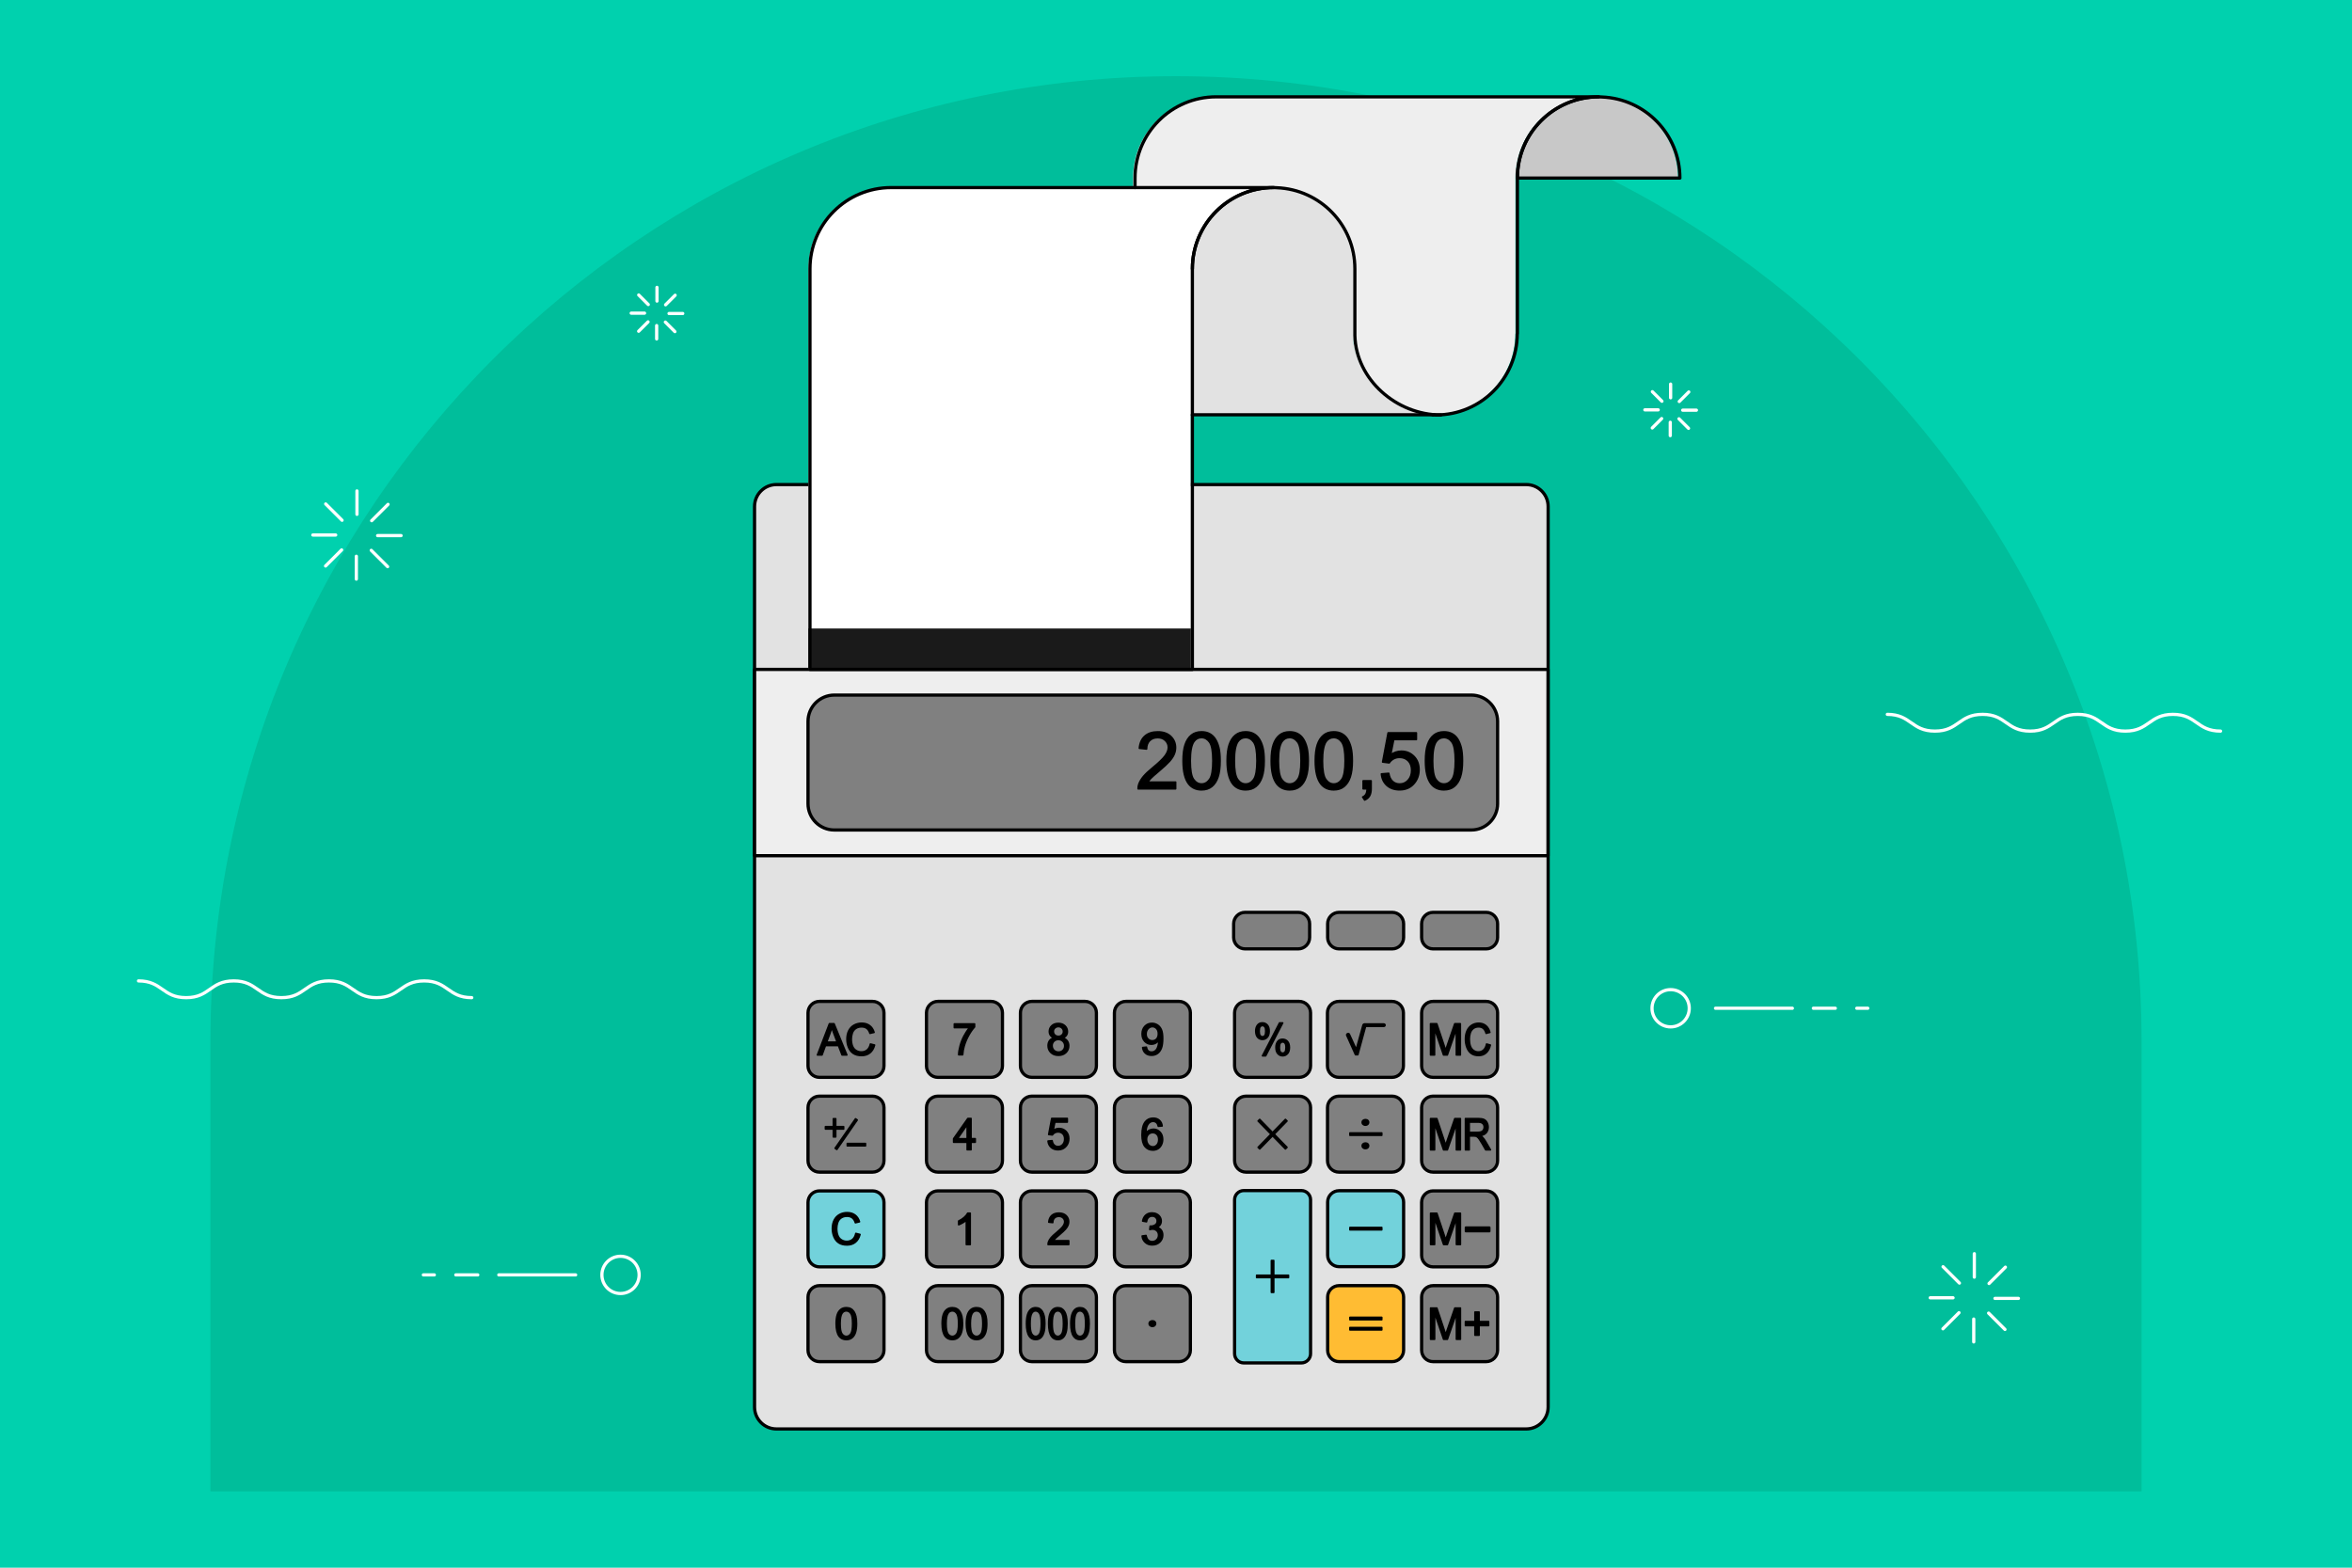 <?xml version="1.0" encoding="utf-8"?>
<!-- Generator: Adobe Illustrator 21.1.0, SVG Export Plug-In . SVG Version: 6.00 Build 0)  -->
<svg version="1.2" baseProfile="tiny" id="Layer_1" xmlns="http://www.w3.org/2000/svg" xmlns:xlink="http://www.w3.org/1999/xlink"
	 x="0px" y="0px" viewBox="0 0 729 486" overflow="auto" xml:space="preserve">
<rect x="-53.04" y="-39.61" fill="#00D1AE" width="841.46" height="553.15"/>
<g>
	<path fill="#00BE9B" d="M663.78,462.37H65.22V322.9c0-165.29,133.99-299.28,299.28-299.28h0c165.29,0,299.28,133.99,299.28,299.28
		V462.37z"/>
	<g>
		
			<line fill="none" stroke="#FFFFFF" stroke-linecap="round" stroke-linejoin="round" stroke-miterlimit="10" x1="203.63" y1="89.09" x2="203.63" y2="93.34"/>
		
			<line fill="none" stroke="#FFFFFF" stroke-linecap="round" stroke-linejoin="round" stroke-miterlimit="10" x1="209.26" y1="91.53" x2="206.3" y2="94.49"/>
		
			<line fill="none" stroke="#FFFFFF" stroke-linecap="round" stroke-linejoin="round" stroke-miterlimit="10" x1="211.62" y1="97.19" x2="207.37" y2="97.19"/>
		
			<line fill="none" stroke="#FFFFFF" stroke-linecap="round" stroke-linejoin="round" stroke-miterlimit="10" x1="209.18" y1="102.81" x2="206.23" y2="99.85"/>
		
			<line fill="none" stroke="#FFFFFF" stroke-linecap="round" stroke-linejoin="round" stroke-miterlimit="10" x1="203.53" y1="105.07" x2="203.53" y2="100.93"/>
		
			<line fill="none" stroke="#FFFFFF" stroke-linecap="round" stroke-linejoin="round" stroke-miterlimit="10" x1="197.95" y1="102.69" x2="200.86" y2="99.78"/>
		
			<line fill="none" stroke="#FFFFFF" stroke-linecap="round" stroke-linejoin="round" stroke-miterlimit="10" x1="195.64" y1="97.08" x2="199.78" y2="97.08"/>
		
			<line fill="none" stroke="#FFFFFF" stroke-linecap="round" stroke-linejoin="round" stroke-miterlimit="10" x1="197.97" y1="91.45" x2="200.93" y2="94.41"/>
	</g>
	<g>
		
			<line fill="none" stroke="#FFFFFF" stroke-linecap="round" stroke-linejoin="round" stroke-miterlimit="10" x1="517.81" y1="119.07" x2="517.81" y2="123.32"/>
		
			<line fill="none" stroke="#FFFFFF" stroke-linecap="round" stroke-linejoin="round" stroke-miterlimit="10" x1="523.44" y1="121.51" x2="520.48" y2="124.47"/>
		
			<line fill="none" stroke="#FFFFFF" stroke-linecap="round" stroke-linejoin="round" stroke-miterlimit="10" x1="525.8" y1="127.16" x2="521.55" y2="127.16"/>
		
			<line fill="none" stroke="#FFFFFF" stroke-linecap="round" stroke-linejoin="round" stroke-miterlimit="10" x1="523.36" y1="132.79" x2="520.4" y2="129.83"/>
		
			<line fill="none" stroke="#FFFFFF" stroke-linecap="round" stroke-linejoin="round" stroke-miterlimit="10" x1="517.7" y1="135.05" x2="517.7" y2="130.91"/>
		
			<line fill="none" stroke="#FFFFFF" stroke-linecap="round" stroke-linejoin="round" stroke-miterlimit="10" x1="512.12" y1="132.67" x2="515.03" y2="129.76"/>
		
			<line fill="none" stroke="#FFFFFF" stroke-linecap="round" stroke-linejoin="round" stroke-miterlimit="10" x1="509.82" y1="127.06" x2="513.96" y2="127.06"/>
		
			<line fill="none" stroke="#FFFFFF" stroke-linecap="round" stroke-linejoin="round" stroke-miterlimit="10" x1="512.15" y1="121.43" x2="515.11" y2="124.39"/>
	</g>
	<g>
		
			<line fill="none" stroke="#FFFFFF" stroke-linecap="round" stroke-linejoin="round" stroke-miterlimit="10" x1="611.94" y1="388.66" x2="611.94" y2="395.93"/>
		
			<line fill="none" stroke="#FFFFFF" stroke-linecap="round" stroke-linejoin="round" stroke-miterlimit="10" x1="621.57" y1="392.83" x2="616.5" y2="397.9"/>
		
			<line fill="none" stroke="#FFFFFF" stroke-linecap="round" stroke-linejoin="round" stroke-miterlimit="10" x1="625.61" y1="402.52" x2="618.34" y2="402.52"/>
		
			<line fill="none" stroke="#FFFFFF" stroke-linecap="round" stroke-linejoin="round" stroke-miterlimit="10" x1="621.44" y1="412.14" x2="616.37" y2="407.08"/>
		
			<line fill="none" stroke="#FFFFFF" stroke-linecap="round" stroke-linejoin="round" stroke-miterlimit="10" x1="611.76" y1="416.01" x2="611.76" y2="408.92"/>
		
			<line fill="none" stroke="#FFFFFF" stroke-linecap="round" stroke-linejoin="round" stroke-miterlimit="10" x1="602.21" y1="411.94" x2="607.19" y2="406.95"/>
		
			<line fill="none" stroke="#FFFFFF" stroke-linecap="round" stroke-linejoin="round" stroke-miterlimit="10" x1="598.27" y1="402.33" x2="605.35" y2="402.33"/>
		
			<line fill="none" stroke="#FFFFFF" stroke-linecap="round" stroke-linejoin="round" stroke-miterlimit="10" x1="602.25" y1="392.7" x2="607.32" y2="397.77"/>
	</g>
	<g>
		
			<line fill="none" stroke="#FFFFFF" stroke-linecap="round" stroke-linejoin="round" stroke-miterlimit="10" x1="110.64" y1="152.19" x2="110.64" y2="159.45"/>
		
			<line fill="none" stroke="#FFFFFF" stroke-linecap="round" stroke-linejoin="round" stroke-miterlimit="10" x1="120.27" y1="156.36" x2="115.2" y2="161.42"/>
		
			<line fill="none" stroke="#FFFFFF" stroke-linecap="round" stroke-linejoin="round" stroke-miterlimit="10" x1="124.31" y1="166.04" x2="117.04" y2="166.04"/>
		
			<line fill="none" stroke="#FFFFFF" stroke-linecap="round" stroke-linejoin="round" stroke-miterlimit="10" x1="120.14" y1="175.67" x2="115.07" y2="170.61"/>
		
			<line fill="none" stroke="#FFFFFF" stroke-linecap="round" stroke-linejoin="round" stroke-miterlimit="10" x1="110.45" y1="179.53" x2="110.45" y2="172.44"/>
		
			<line fill="none" stroke="#FFFFFF" stroke-linecap="round" stroke-linejoin="round" stroke-miterlimit="10" x1="100.91" y1="175.46" x2="105.89" y2="170.48"/>
		
			<line fill="none" stroke="#FFFFFF" stroke-linecap="round" stroke-linejoin="round" stroke-miterlimit="10" x1="96.96" y1="165.86" x2="104.05" y2="165.86"/>
		
			<line fill="none" stroke="#FFFFFF" stroke-linecap="round" stroke-linejoin="round" stroke-miterlimit="10" x1="100.95" y1="156.23" x2="106.02" y2="161.29"/>
	</g>
	<g>
		
			<circle fill="none" stroke="#FFFFFF" stroke-linecap="round" stroke-linejoin="round" stroke-miterlimit="10" cx="192.33" cy="395.23" r="5.77"/>
		
			<line fill="none" stroke="#FFFFFF" stroke-linecap="round" stroke-linejoin="round" stroke-miterlimit="10" x1="178.42" y1="395.23" x2="154.6" y2="395.23"/>
		
			<line fill="none" stroke="#FFFFFF" stroke-linecap="round" stroke-linejoin="round" stroke-miterlimit="10" x1="148.09" y1="395.23" x2="141.28" y2="395.23"/>
		
			<line fill="none" stroke="#FFFFFF" stroke-linecap="round" stroke-linejoin="round" stroke-miterlimit="10" x1="134.62" y1="395.23" x2="131.22" y2="395.23"/>
	</g>
	<g>
		
			<circle fill="none" stroke="#FFFFFF" stroke-linecap="round" stroke-linejoin="round" stroke-miterlimit="10" cx="517.81" cy="312.57" r="5.77"/>
		
			<line fill="none" stroke="#FFFFFF" stroke-linecap="round" stroke-linejoin="round" stroke-miterlimit="10" x1="531.72" y1="312.57" x2="555.54" y2="312.57"/>
		
			<line fill="none" stroke="#FFFFFF" stroke-linecap="round" stroke-linejoin="round" stroke-miterlimit="10" x1="562.05" y1="312.57" x2="568.85" y2="312.57"/>
		
			<line fill="none" stroke="#FFFFFF" stroke-linecap="round" stroke-linejoin="round" stroke-miterlimit="10" x1="575.51" y1="312.57" x2="578.92" y2="312.57"/>
	</g>
	<path fill="none" stroke="#FFFFFF" stroke-linecap="round" stroke-linejoin="round" stroke-miterlimit="10" d="M688.26,226.65
		c-7.38,0-7.38-5.19-14.75-5.19c-7.38,0-7.38,5.19-14.76,5.19c-7.38,0-7.38-5.19-14.75-5.19c-7.38,0-7.38,5.19-14.76,5.19
		c-7.38,0-7.38-5.19-14.75-5.19c-7.38,0-7.38,5.19-14.76,5.19c-7.38,0-7.38-5.19-14.76-5.19"/>
	<path fill="none" stroke="#FFFFFF" stroke-linecap="round" stroke-linejoin="round" stroke-miterlimit="10" d="M146.22,309.28
		c-7.38,0-7.38-5.19-14.75-5.19c-7.38,0-7.38,5.19-14.76,5.19c-7.38,0-7.38-5.19-14.75-5.19c-7.38,0-7.38,5.19-14.76,5.19
		c-7.38,0-7.38-5.19-14.75-5.19c-7.38,0-7.38,5.19-14.76,5.19c-7.38,0-7.38-5.19-14.76-5.19"/>
	<g>
		<path fill="#EEEEEE" d="M469.71,30.02h-11.65h-81.69c-13.91,0-25.18,11.27-25.18,25.18v48.26h68.11
			c0,13.57,10.74,24.6,24.18,25.13c0.34,0.01,0.66,0.05,1,0.05c13.91,0,25.18-11.27,25.18-25.18h0.05V55.2
			c0-13.91,11.27-25.18,25.18-25.18H469.71z"/>
		<g>
			<path fill="#C8C8C8" d="M495.88,30.07c-0.34-0.01-0.66-0.05-1-0.05c-13.91,0-25.18,11.27-25.18,25.18h26.19h24.18
				C520.06,41.63,509.32,30.6,495.88,30.07z"/>
			<path fill="#E2E2E2" stroke="#000000" stroke-linecap="round" stroke-linejoin="round" stroke-miterlimit="10" d="M473.04,442.99
				H240.67c-3.76,0-6.8-3.04-6.8-6.8V157.02c0-3.76,3.04-6.8,6.8-6.8h232.37c3.76,0,6.8,3.04,6.8,6.8v279.17
				C479.84,439.94,476.79,442.99,473.04,442.99z"/>
			<polygon fill="#EEEEEE" stroke="#000000" stroke-linecap="round" stroke-linejoin="round" stroke-miterlimit="10" points="
				479.8,265.28 233.89,265.28 233.89,207.52 479.81,207.52 			"/>
			<path fill="#808080" stroke="#000000" stroke-linecap="round" stroke-linejoin="round" stroke-miterlimit="10" d="M456.02,257.31
				H258.6c-4.51,0-8.16-3.65-8.16-8.16v-25.51c0-4.51,3.65-8.16,8.16-8.16h197.42c4.51,0,8.16,3.65,8.16,8.16v25.51
				C464.18,253.66,460.53,257.31,456.02,257.31z"/>
			<path fill="#808080" stroke="#000000" stroke-linecap="round" stroke-linejoin="round" stroke-miterlimit="10" d="M270.45,333.99
				h-16.47c-1.96,0-3.54-1.59-3.54-3.54v-16.47c0-1.96,1.59-3.54,3.54-3.54h16.47c1.96,0,3.54,1.59,3.54,3.54v16.47
				C273.99,332.4,272.41,333.99,270.45,333.99z"/>
			<path fill="#808080" stroke="#000000" stroke-linecap="round" stroke-linejoin="round" stroke-miterlimit="10" d="M270.45,363.37
				h-16.47c-1.96,0-3.54-1.59-3.54-3.54v-16.47c0-1.96,1.59-3.54,3.54-3.54h16.47c1.96,0,3.54,1.59,3.54,3.54v16.47
				C273.99,361.78,272.41,363.37,270.45,363.37z"/>
			<path fill="#72D2DB" stroke="#000000" stroke-linecap="round" stroke-linejoin="round" stroke-miterlimit="10" d="M270.45,392.74
				h-16.47c-1.96,0-3.54-1.59-3.54-3.54v-16.47c0-1.96,1.59-3.54,3.54-3.54h16.47c1.96,0,3.54,1.59,3.54,3.54v16.47
				C273.99,391.16,272.41,392.74,270.45,392.74z"/>
			<path fill="#808080" stroke="#000000" stroke-linecap="round" stroke-linejoin="round" stroke-miterlimit="10" d="M270.45,422.12
				h-16.47c-1.96,0-3.54-1.59-3.54-3.54V402.1c0-1.96,1.59-3.54,3.54-3.54h16.47c1.96,0,3.54,1.59,3.54,3.54v16.47
				C273.99,420.53,272.41,422.12,270.45,422.12z"/>
			<path fill="#808080" stroke="#000000" stroke-linecap="round" stroke-linejoin="round" stroke-miterlimit="10" d="M307.17,333.99
				h-16.47c-1.96,0-3.54-1.59-3.54-3.54v-16.47c0-1.96,1.59-3.54,3.54-3.54h16.47c1.96,0,3.54,1.59,3.54,3.54v16.47
				C310.71,332.4,309.12,333.99,307.17,333.99z"/>
			<path fill="#808080" stroke="#000000" stroke-linecap="round" stroke-linejoin="round" stroke-miterlimit="10" d="M307.17,363.37
				h-16.47c-1.96,0-3.54-1.59-3.54-3.54v-16.47c0-1.96,1.59-3.54,3.54-3.54h16.47c1.96,0,3.54,1.59,3.54,3.54v16.47
				C310.71,361.78,309.12,363.37,307.17,363.37z"/>
			<path fill="#808080" stroke="#000000" stroke-linecap="round" stroke-linejoin="round" stroke-miterlimit="10" d="M307.17,392.74
				h-16.47c-1.96,0-3.54-1.59-3.54-3.54v-16.47c0-1.96,1.59-3.54,3.54-3.54h16.47c1.96,0,3.54,1.59,3.54,3.54v16.47
				C310.71,391.16,309.12,392.74,307.17,392.74z"/>
			<path fill="#808080" stroke="#000000" stroke-linecap="round" stroke-linejoin="round" stroke-miterlimit="10" d="M336.29,333.99
				h-16.47c-1.96,0-3.54-1.59-3.54-3.54v-16.47c0-1.96,1.59-3.54,3.54-3.54h16.47c1.96,0,3.54,1.59,3.54,3.54v16.47
				C339.83,332.4,338.25,333.99,336.29,333.99z"/>
			<path fill="#808080" stroke="#000000" stroke-linecap="round" stroke-linejoin="round" stroke-miterlimit="10" d="M336.29,363.37
				h-16.47c-1.96,0-3.54-1.59-3.54-3.54v-16.47c0-1.96,1.59-3.54,3.54-3.54h16.47c1.96,0,3.54,1.59,3.54,3.54v16.47
				C339.83,361.78,338.25,363.37,336.29,363.37z"/>
			<path fill="#808080" stroke="#000000" stroke-linecap="round" stroke-linejoin="round" stroke-miterlimit="10" d="M336.29,392.74
				h-16.47c-1.96,0-3.54-1.59-3.54-3.54v-16.47c0-1.96,1.59-3.54,3.54-3.54h16.47c1.96,0,3.54,1.59,3.54,3.54v16.47
				C339.83,391.16,338.25,392.74,336.29,392.74z"/>
			<path fill="#808080" stroke="#000000" stroke-linecap="round" stroke-linejoin="round" stroke-miterlimit="10" d="M336.29,422.12
				h-16.47c-1.96,0-3.54-1.59-3.54-3.54V402.1c0-1.96,1.59-3.54,3.54-3.54h16.47c1.96,0,3.54,1.59,3.54,3.54v16.47
				C339.83,420.53,338.25,422.12,336.29,422.12z"/>
			<path fill="#808080" stroke="#000000" stroke-linecap="round" stroke-linejoin="round" stroke-miterlimit="10" d="M365.42,333.99
				h-16.47c-1.96,0-3.54-1.59-3.54-3.54v-16.47c0-1.96,1.59-3.54,3.54-3.54h16.47c1.96,0,3.54,1.59,3.54,3.54v16.47
				C368.96,332.4,367.38,333.99,365.42,333.99z"/>
			<path fill="#808080" stroke="#000000" stroke-linecap="round" stroke-linejoin="round" stroke-miterlimit="10" d="M365.42,363.37
				h-16.47c-1.96,0-3.54-1.59-3.54-3.54v-16.47c0-1.96,1.59-3.54,3.54-3.54h16.47c1.96,0,3.54,1.59,3.54,3.54v16.47
				C368.96,361.78,367.38,363.37,365.42,363.37z"/>
			<path fill="#808080" stroke="#000000" stroke-linecap="round" stroke-linejoin="round" stroke-miterlimit="10" d="M365.42,392.74
				h-16.47c-1.96,0-3.54-1.59-3.54-3.54v-16.47c0-1.96,1.59-3.54,3.54-3.54h16.47c1.96,0,3.54,1.59,3.54,3.54v16.47
				C368.96,391.16,367.38,392.74,365.42,392.74z"/>
			<path fill="#808080" stroke="#000000" stroke-linecap="round" stroke-linejoin="round" stroke-miterlimit="10" d="M365.42,422.12
				h-16.47c-1.96,0-3.54-1.59-3.54-3.54V402.1c0-1.96,1.59-3.54,3.54-3.54h16.47c1.96,0,3.54,1.59,3.54,3.54v16.47
				C368.96,420.53,367.38,422.12,365.42,422.12z"/>
			<path fill="#72D2DB" stroke="#000000" stroke-linecap="round" stroke-linejoin="round" stroke-miterlimit="10" d="M431.51,392.68
				h-16.47c-1.96,0-3.54-1.59-3.54-3.54v-16.47c0-1.96,1.59-3.54,3.54-3.54h16.47c1.96,0,3.54,1.59,3.54,3.54v16.47
				C435.05,391.1,433.47,392.68,431.51,392.68z"/>
			<path fill="#72D2DB" stroke="#000000" stroke-linecap="round" stroke-linejoin="round" stroke-miterlimit="10" d="M403.36,422.52
				h-17.85c-1.58,0-2.85-1.28-2.85-2.85v-47.73c0-1.58,1.28-2.85,2.85-2.85h17.85c1.58,0,2.85,1.28,2.85,2.85v47.73
				C406.21,421.24,404.93,422.52,403.36,422.52z"/>
			<path fill="#808080" stroke="#000000" stroke-linecap="round" stroke-linejoin="round" stroke-miterlimit="10" d="M431.47,363.37
				H415c-1.96,0-3.54-1.59-3.54-3.54v-16.47c0-1.96,1.59-3.54,3.54-3.54h16.47c1.96,0,3.54,1.59,3.54,3.54v16.47
				C435.01,361.78,433.43,363.37,431.47,363.37z"/>
			<path fill="#808080" stroke="#000000" stroke-linecap="round" stroke-linejoin="round" stroke-miterlimit="10" d="M402.67,363.37
				H386.2c-1.96,0-3.54-1.59-3.54-3.54v-16.47c0-1.96,1.59-3.54,3.54-3.54h16.47c1.96,0,3.54,1.59,3.54,3.54v16.47
				C406.21,361.78,404.63,363.37,402.67,363.37z"/>
			<path fill="#808080" stroke="#000000" stroke-linecap="round" stroke-linejoin="round" stroke-miterlimit="10" d="M402.67,333.99
				H386.2c-1.96,0-3.54-1.59-3.54-3.54v-16.47c0-1.96,1.59-3.54,3.54-3.54h16.47c1.96,0,3.54,1.59,3.54,3.54v16.47
				C406.21,332.4,404.63,333.99,402.67,333.99z"/>
			<path fill="#808080" stroke="#000000" stroke-linecap="round" stroke-linejoin="round" stroke-miterlimit="10" d="M431.45,333.99
				h-16.47c-1.96,0-3.54-1.59-3.54-3.54v-16.47c0-1.96,1.59-3.54,3.54-3.54h16.47c1.96,0,3.54,1.59,3.54,3.54v16.47
				C434.99,332.4,433.41,333.99,431.45,333.99z"/>
			<path fill="#808080" stroke="#000000" stroke-linecap="round" stroke-linejoin="round" stroke-miterlimit="10" d="M460.64,333.99
				h-16.47c-1.96,0-3.54-1.59-3.54-3.54v-16.47c0-1.96,1.59-3.54,3.54-3.54h16.47c1.96,0,3.54,1.59,3.54,3.54v16.47
				C464.18,332.4,462.59,333.99,460.64,333.99z"/>
			<path fill="#808080" stroke="#000000" stroke-linecap="round" stroke-linejoin="round" stroke-miterlimit="10" d="M402.38,294.16
				h-16.47c-1.96,0-3.54-1.59-3.54-3.54v-4.24c0-1.96,1.59-3.54,3.54-3.54h16.47c1.96,0,3.54,1.59,3.54,3.54v4.24
				C405.92,292.57,404.34,294.16,402.38,294.16z"/>
			<path fill="#808080" stroke="#000000" stroke-linecap="round" stroke-linejoin="round" stroke-miterlimit="10" d="M431.51,294.16
				h-16.47c-1.96,0-3.54-1.59-3.54-3.54v-4.24c0-1.96,1.59-3.54,3.54-3.54h16.47c1.96,0,3.54,1.59,3.54,3.54v4.24
				C435.05,292.57,433.47,294.16,431.51,294.16z"/>
			<path fill="#808080" stroke="#000000" stroke-linecap="round" stroke-linejoin="round" stroke-miterlimit="10" d="M460.64,294.16
				h-16.47c-1.96,0-3.54-1.59-3.54-3.54v-4.24c0-1.96,1.59-3.54,3.54-3.54h16.47c1.96,0,3.54,1.59,3.54,3.54v4.24
				C464.18,292.57,462.59,294.16,460.64,294.16z"/>
			<path fill="#808080" stroke="#000000" stroke-linecap="round" stroke-linejoin="round" stroke-miterlimit="10" d="M460.64,363.37
				h-16.47c-1.96,0-3.54-1.59-3.54-3.54v-16.47c0-1.96,1.59-3.54,3.54-3.54h16.47c1.96,0,3.54,1.59,3.54,3.54v16.47
				C464.18,361.78,462.59,363.37,460.64,363.37z"/>
			<path fill="#808080" stroke="#000000" stroke-linecap="round" stroke-linejoin="round" stroke-miterlimit="10" d="M460.64,392.74
				h-16.47c-1.96,0-3.54-1.59-3.54-3.54v-16.47c0-1.96,1.59-3.54,3.54-3.54h16.47c1.96,0,3.54,1.59,3.54,3.54v16.47
				C464.18,391.16,462.59,392.74,460.64,392.74z"/>
			<path fill="#808080" stroke="#000000" stroke-linecap="round" stroke-linejoin="round" stroke-miterlimit="10" d="M460.64,422.12
				h-16.47c-1.96,0-3.54-1.59-3.54-3.54V402.1c0-1.96,1.59-3.54,3.54-3.54h16.47c1.96,0,3.54,1.59,3.54,3.54v16.47
				C464.18,420.53,462.59,422.12,460.64,422.12z"/>
			<path fill="#FFFFFF" d="M395.15,58.15h-1c0.34,0,0.67,0.04,1,0.05V58.15z"/>
			<g>
				<path d="M357.16,411.44c-0.35,0-0.63-0.11-0.87-0.32c-0.23-0.21-0.35-0.48-0.35-0.79c0-0.32,0.12-0.58,0.36-0.79
					c0.24-0.2,0.53-0.31,0.89-0.31c0.36,0,0.66,0.1,0.88,0.31c0.23,0.21,0.34,0.47,0.34,0.78c0,0.32-0.12,0.59-0.35,0.8
					C357.84,411.34,357.53,411.44,357.16,411.44z"/>
			</g>
			<g>
				<path d="M423.19,349.06c-0.35,0-0.63-0.11-0.87-0.32c-0.23-0.21-0.35-0.48-0.35-0.79c0-0.32,0.12-0.58,0.36-0.79
					c0.24-0.2,0.53-0.31,0.89-0.31c0.36,0,0.65,0.1,0.88,0.31c0.23,0.21,0.34,0.47,0.34,0.78c0,0.32-0.12,0.59-0.35,0.8
					C423.86,348.95,423.56,349.06,423.19,349.06z"/>
			</g>
			<g>
				<path d="M423.19,356.32c-0.35,0-0.63-0.11-0.87-0.32c-0.23-0.21-0.35-0.48-0.35-0.79c0-0.32,0.12-0.58,0.36-0.79
					c0.24-0.2,0.53-0.31,0.89-0.31c0.36,0,0.65,0.1,0.88,0.31c0.23,0.21,0.34,0.47,0.34,0.78c0,0.32-0.12,0.59-0.35,0.8
					C423.86,356.21,423.56,356.32,423.19,356.32z"/>
			</g>
			<path fill="#E2E2E2" d="M445.97,128.64c-13.72,0-26.31-10.98-26.65-24.63V83.33c0-13.57-10.74-24.6-24.18-25.13
				c-0.34-0.01-0.66-0.05-1-0.05c-13.91,0-25.18,11.27-25.18,25.18H358.3v45.26h49.34v0.05H445.97z"/>
			<path fill="#FFFFFF" d="M369.1,58.15h-11.65h-81.69c-13.91,0-25.18,11.27-25.18,25.18v124.19H369.1V83.33
				c0-13.91,11.28-25.18,25.18-25.18H369.1z"/>
			<rect x="250.57" y="194.84" fill="#1A1A1A" width="118.53" height="12.7"/>
			<g>
				<path fill="none" stroke="#000000" stroke-linecap="round" stroke-linejoin="round" stroke-miterlimit="10" d="M444.09,128.59
					c0.34,0.01,0.66,0.05,1,0.05c13.91,0,25.18-11.27,25.18-25.18h0.05V55.2c0-13.91,11.28-25.18,25.18-25.18h-25.18h-11.65h-81.69
					c-13.91,0-25.18,11.27-25.18,25.18v2.95"/>
				<path fill="none" stroke="#000000" stroke-linecap="round" stroke-linejoin="round" stroke-miterlimit="10" d="M496.49,30.07
					c-0.34-0.01-0.66-0.05-1-0.05c-13.91,0-25.18,11.27-25.18,25.18h26.19h24.18C520.68,41.63,509.93,30.6,496.49,30.07z"/>
				<path fill="none" stroke="#000000" stroke-linecap="round" stroke-linejoin="round" stroke-miterlimit="10" d="M446.59,128.64
					c-13.72,0-26.31-10.98-26.65-24.63V83.33c0-13.57-10.74-24.6-24.18-25.13c-0.34-0.01-0.66-0.05-1-0.05
					c-13.91,0-25.18,11.27-25.18,25.18"/>
				<path fill="none" stroke="#000000" stroke-linecap="round" stroke-linejoin="round" stroke-miterlimit="10" d="M408.26,128.59"
					/>
				<path fill="none" stroke="#000000" stroke-linecap="round" stroke-linejoin="round" stroke-miterlimit="10" d="M369.57,58.15
					h-11.65h-81.69c-13.91,0-25.18,11.27-25.18,25.18v124.19h118.53V83.33c0-13.91,11.28-25.18,25.18-25.18H369.57z"/>
			</g>
			
				<line fill="none" stroke="#000000" stroke-linecap="round" stroke-linejoin="round" stroke-miterlimit="10" x1="444.09" y1="128.59" x2="369.57" y2="128.59"/>
		</g>
	</g>
</g>
<path fill="#FFBC33" stroke="#000000" stroke-linecap="round" stroke-linejoin="round" stroke-miterlimit="10" d="M431.51,422.12
	h-16.47c-1.96,0-3.54-1.59-3.54-3.54V402.1c0-1.96,1.59-3.54,3.54-3.54h16.47c1.96,0,3.54,1.59,3.54,3.54v16.47
	C435.05,420.53,433.47,422.12,431.51,422.12z"/>
<path stroke="#000000" stroke-width="0.5" stroke-linecap="round" stroke-linejoin="round" stroke-miterlimit="10" d="
	M420.14,326.97l-2.69-5.99c-0.09-0.21-0.04-0.38,0.23-0.5c0.26-0.12,0.44-0.05,0.54,0.17l2.15,4.72l2.12-7.64
	c0.05-0.16,0.22-0.28,0.42-0.28h5.95c0.24,0,0.43,0.16,0.43,0.36c0,0.2-0.19,0.36-0.43,0.36h-5.61l-2.4,8.79H420.14z"/>
<g>
	<path stroke="#000000" stroke-width="0.5" stroke-linecap="round" stroke-linejoin="round" stroke-miterlimit="10" d="
		M269.79,323.66l1.28,0.32c-0.27,1.05-0.75,1.85-1.45,2.41s-1.55,0.83-2.56,0.83c-1.04,0-1.89-0.21-2.54-0.64
		c-0.65-0.42-1.15-1.04-1.49-1.84c-0.34-0.8-0.51-1.67-0.51-2.59c0-1.01,0.19-1.89,0.58-2.64c0.38-0.75,0.93-1.32,1.64-1.71
		s1.49-0.58,2.35-0.58c0.97,0,1.78,0.25,2.44,0.74c0.66,0.49,1.12,1.19,1.38,2.08l-1.26,0.3c-0.22-0.7-0.55-1.22-0.98-1.54
		c-0.43-0.32-0.96-0.48-1.61-0.48c-0.74,0-1.36,0.18-1.86,0.53c-0.5,0.36-0.85,0.83-1.05,1.43c-0.2,0.6-0.3,1.22-0.3,1.86
		c0,0.82,0.12,1.54,0.36,2.15c0.24,0.61,0.61,1.07,1.12,1.38s1.05,0.46,1.64,0.46c0.72,0,1.32-0.21,1.82-0.62
		C269.28,325.08,269.62,324.47,269.79,323.66z"/>
	<path stroke="#000000" stroke-width="0.5" stroke-linecap="round" stroke-linejoin="round" stroke-miterlimit="10" d="
		M253.37,327.05l3.71-9.67l1.43,0l3.96,9.67h-1.46l-1.13-2.93h-4.04l-1.06,2.93L253.37,327.05z M256.21,323.08h3.28l-1.01-2.68
		c-0.31-0.81-0.54-1.48-0.69-2.01c-0.12,0.62-0.3,1.24-0.52,1.85L256.21,323.08z"/>
</g>
<g>
	<path stroke="#000000" stroke-width="0.5" stroke-linecap="round" stroke-linejoin="round" stroke-miterlimit="10" d="
		M265.27,382.38l1.28,0.32c-0.27,1.05-0.75,1.85-1.45,2.41s-1.55,0.83-2.56,0.83c-1.04,0-1.89-0.21-2.54-0.64
		c-0.65-0.42-1.15-1.04-1.49-1.84c-0.34-0.8-0.51-1.67-0.51-2.59c0-1.01,0.19-1.89,0.58-2.64c0.38-0.75,0.93-1.32,1.64-1.71
		s1.49-0.58,2.35-0.58c0.97,0,1.78,0.25,2.44,0.74c0.66,0.49,1.12,1.19,1.38,2.08l-1.26,0.3c-0.22-0.7-0.55-1.22-0.98-1.54
		c-0.43-0.32-0.96-0.48-1.61-0.48c-0.74,0-1.36,0.18-1.86,0.53c-0.5,0.36-0.85,0.83-1.05,1.43c-0.2,0.6-0.3,1.22-0.3,1.86
		c0,0.82,0.12,1.54,0.36,2.15c0.24,0.61,0.61,1.07,1.12,1.38s1.05,0.46,1.64,0.46c0.72,0,1.32-0.21,1.82-0.62
		C264.76,383.81,265.09,383.2,265.27,382.38z"/>
</g>
<g>
	<path stroke="#000000" stroke-width="0.5" stroke-linecap="round" stroke-linejoin="round" stroke-miterlimit="10" d="
		M300.71,385.82h-1.19v-7.57c-0.29,0.27-0.66,0.55-1.13,0.82s-0.88,0.48-1.25,0.61v-1.15c0.66-0.31,1.25-0.69,1.74-1.13
		s0.85-0.88,1.06-1.29h0.77V385.82z"/>
</g>
<g>
	<path stroke="#000000" stroke-width="0.5" stroke-linecap="round" stroke-linejoin="round" stroke-miterlimit="10" d="
		M331.25,384.68v1.14h-6.39c-0.01-0.29,0.04-0.56,0.14-0.83c0.16-0.44,0.42-0.86,0.78-1.29c0.36-0.42,0.88-0.91,1.55-1.46
		c1.05-0.86,1.76-1.54,2.13-2.05s0.55-0.98,0.55-1.43c0-0.47-0.17-0.87-0.5-1.19s-0.78-0.49-1.32-0.49c-0.57,0-1.03,0.17-1.37,0.51
		c-0.34,0.34-0.52,0.82-0.52,1.42l-1.22-0.13c0.08-0.91,0.4-1.6,0.94-2.08c0.55-0.48,1.28-0.72,2.2-0.72c0.93,0,1.66,0.26,2.2,0.77
		s0.81,1.15,0.81,1.91c0,0.39-0.08,0.77-0.24,1.14c-0.16,0.37-0.42,0.77-0.79,1.18c-0.37,0.41-0.98,0.98-1.83,1.7
		c-0.71,0.6-1.17,1-1.37,1.22c-0.2,0.21-0.37,0.43-0.5,0.64H331.25z"/>
</g>
<g>
	<path stroke="#000000" stroke-width="0.5" stroke-linecap="round" stroke-linejoin="round" stroke-miterlimit="10" d="
		M354.02,383.18l1.19-0.16c0.14,0.67,0.37,1.16,0.7,1.46s0.73,0.45,1.2,0.45c0.56,0,1.03-0.19,1.42-0.58
		c0.38-0.39,0.58-0.87,0.58-1.44c0-0.54-0.18-1-0.53-1.35c-0.36-0.35-0.81-0.53-1.36-0.53c-0.22,0-0.5,0.04-0.84,0.13l0.13-1.04
		c0.08,0.01,0.14,0.01,0.19,0.01c0.51,0,0.96-0.13,1.37-0.4c0.4-0.26,0.61-0.67,0.61-1.22c0-0.44-0.15-0.8-0.44-1.08
		c-0.29-0.29-0.68-0.43-1.14-0.43c-0.46,0-0.85,0.15-1.15,0.44c-0.31,0.29-0.51,0.73-0.59,1.31l-1.19-0.21
		c0.15-0.8,0.48-1.41,0.99-1.85c0.51-0.44,1.15-0.66,1.92-0.66c0.53,0,1.01,0.11,1.46,0.34s0.78,0.54,1.02,0.93s0.35,0.81,0.35,1.25
		c0,0.42-0.11,0.8-0.34,1.14c-0.22,0.34-0.56,0.62-1,0.82c0.57,0.13,1.02,0.41,1.33,0.82c0.32,0.42,0.48,0.94,0.48,1.56
		c0,0.84-0.31,1.56-0.92,2.15c-0.62,0.59-1.39,0.88-2.34,0.88c-0.85,0-1.55-0.25-2.11-0.76
		C354.42,384.64,354.09,383.99,354.02,383.18z"/>
</g>
<g>
	<path stroke="#000000" stroke-width="0.5" stroke-linecap="round" stroke-linejoin="round" stroke-miterlimit="10" d="
		M299.78,356.42v-2.32h-4.2v-1.09l4.41-6.27h0.97v6.27h1.31v1.09h-1.31v2.32H299.78z M299.78,353.02v-4.36l-3.03,4.36H299.78z"/>
</g>
<g>
	<path stroke="#000000" stroke-width="0.5" stroke-linecap="round" stroke-linejoin="round" stroke-miterlimit="10" d="
		M324.85,353.74l1.25-0.11c0.09,0.61,0.31,1.06,0.64,1.37s0.74,0.46,1.22,0.46c0.57,0,1.06-0.22,1.45-0.65
		c0.4-0.43,0.59-1,0.59-1.72c0-0.68-0.19-1.21-0.57-1.6c-0.38-0.39-0.88-0.59-1.49-0.59c-0.38,0-0.73,0.09-1.04,0.26
		s-0.55,0.4-0.73,0.68l-1.12-0.14l0.94-4.97h4.81v1.13h-3.86l-0.52,2.6c0.58-0.4,1.19-0.61,1.83-0.61c0.84,0,1.56,0.29,2.14,0.88
		c0.58,0.58,0.87,1.34,0.87,2.26c0,0.88-0.25,1.63-0.77,2.27c-0.62,0.78-1.47,1.17-2.54,1.17c-0.88,0-1.6-0.25-2.15-0.74
		C325.25,355.21,324.93,354.56,324.85,353.74z"/>
</g>
<g>
	<path stroke="#000000" stroke-width="0.5" stroke-linecap="round" stroke-linejoin="round" stroke-miterlimit="10" d="
		M360.2,349.06l-1.18,0.09c-0.11-0.47-0.26-0.8-0.45-1.02c-0.32-0.34-0.72-0.51-1.19-0.51c-0.38,0-0.71,0.11-1,0.32
		c-0.37,0.27-0.67,0.67-0.88,1.19c-0.22,0.52-0.33,1.27-0.34,2.24c0.29-0.44,0.64-0.76,1.05-0.97s0.85-0.32,1.3-0.32
		c0.79,0,1.47,0.29,2.02,0.88c0.56,0.58,0.83,1.34,0.83,2.26c0,0.61-0.13,1.17-0.39,1.69s-0.62,0.92-1.08,1.2s-0.98,0.42-1.56,0.42
		c-0.99,0-1.8-0.36-2.42-1.09c-0.62-0.73-0.94-1.93-0.94-3.6c0-1.87,0.35-3.23,1.04-4.08c0.6-0.74,1.41-1.11,2.43-1.11
		c0.76,0,1.38,0.21,1.87,0.64C359.82,347.72,360.11,348.3,360.2,349.06z M355.36,353.23c0,0.41,0.09,0.8,0.26,1.17
		s0.42,0.66,0.73,0.85c0.31,0.2,0.64,0.29,0.98,0.29c0.5,0,0.93-0.2,1.29-0.61c0.36-0.4,0.54-0.95,0.54-1.65
		c0-0.67-0.18-1.2-0.53-1.58s-0.8-0.58-1.35-0.58c-0.54,0-0.99,0.19-1.37,0.58C355.54,352.1,355.36,352.6,355.36,353.23z"/>
</g>
<g>
	<path stroke="#000000" stroke-width="0.5" stroke-linecap="round" stroke-linejoin="round" stroke-miterlimit="10" d="
		M295.8,318.58v-1.14h6.26v0.92c-0.62,0.66-1.23,1.53-1.83,2.61c-0.6,1.09-1.07,2.2-1.4,3.35c-0.24,0.81-0.39,1.7-0.46,2.66h-1.22
		c0.01-0.76,0.16-1.68,0.45-2.76c0.29-1.08,0.7-2.12,1.23-3.12c0.53-1,1.1-1.84,1.71-2.53H295.8z"/>
</g>
<g>
	<path stroke="#000000" stroke-width="0.5" stroke-linecap="round" stroke-linejoin="round" stroke-miterlimit="10" d="
		M326.71,321.74c-0.49-0.18-0.86-0.44-1.1-0.77c-0.24-0.33-0.36-0.73-0.36-1.2c0-0.7,0.25-1.29,0.76-1.77s1.18-0.72,2.02-0.72
		c0.84,0,1.52,0.25,2.04,0.74c0.51,0.49,0.77,1.09,0.77,1.79c0,0.45-0.12,0.84-0.35,1.17c-0.24,0.33-0.59,0.59-1.07,0.77
		c0.59,0.19,1.05,0.51,1.36,0.94c0.31,0.43,0.46,0.95,0.46,1.54c0,0.83-0.29,1.52-0.88,2.08c-0.58,0.56-1.35,0.84-2.31,0.84
		s-1.72-0.28-2.31-0.85s-0.88-1.27-0.88-2.12c0-0.63,0.16-1.16,0.48-1.58S326.12,321.89,326.71,321.74z M326.09,324.19
		c0,0.34,0.08,0.67,0.24,0.98c0.16,0.32,0.4,0.56,0.72,0.74s0.66,0.26,1.02,0.26c0.57,0,1.04-0.18,1.41-0.55
		c0.37-0.37,0.55-0.83,0.55-1.39c0-0.57-0.19-1.04-0.57-1.42s-0.86-0.56-1.43-0.56c-0.56,0-1.02,0.18-1.39,0.55
		S326.09,323.64,326.09,324.19z M326.47,319.73c0,0.46,0.15,0.83,0.44,1.12c0.29,0.29,0.68,0.44,1.15,0.44
		c0.46,0,0.83-0.14,1.13-0.43s0.44-0.64,0.44-1.06c0-0.44-0.15-0.8-0.45-1.1s-0.68-0.45-1.13-0.45c-0.45,0-0.83,0.15-1.13,0.44
		C326.62,318.98,326.47,319.32,326.47,319.73z"/>
</g>
<g>
	<path stroke="#000000" stroke-width="0.5" stroke-linecap="round" stroke-linejoin="round" stroke-miterlimit="10" d="
		M354.18,324.75l1.14-0.11c0.1,0.54,0.28,0.93,0.55,1.17c0.27,0.24,0.62,0.36,1.05,0.36c0.37,0,0.69-0.08,0.96-0.25
		s0.5-0.39,0.68-0.67s0.32-0.66,0.44-1.13c0.12-0.48,0.18-0.96,0.18-1.45c0-0.05,0-0.13-0.01-0.24c-0.24,0.38-0.56,0.69-0.97,0.92
		c-0.41,0.24-0.86,0.35-1.34,0.35c-0.8,0-1.48-0.29-2.03-0.87c-0.55-0.58-0.83-1.35-0.83-2.3c0-0.98,0.29-1.77,0.87-2.37
		c0.58-0.6,1.3-0.9,2.17-0.9c0.63,0,1.2,0.17,1.73,0.51c0.52,0.34,0.92,0.82,1.19,1.45s0.41,1.53,0.41,2.72
		c0,1.24-0.13,2.22-0.4,2.95c-0.27,0.73-0.67,1.29-1.2,1.67c-0.53,0.38-1.15,0.57-1.86,0.57c-0.76,0-1.38-0.21-1.85-0.63
		C354.57,326.1,354.28,325.51,354.18,324.75z M359.04,320.48c0-0.68-0.18-1.22-0.54-1.62s-0.8-0.6-1.31-0.6
		c-0.53,0-0.99,0.22-1.38,0.65c-0.39,0.43-0.59,0.99-0.59,1.68c0,0.62,0.19,1.12,0.56,1.5c0.37,0.39,0.83,0.58,1.38,0.58
		c0.55,0,1-0.19,1.36-0.58C358.87,321.69,359.04,321.16,359.04,320.48z"/>
</g>
<g>
	<path stroke="#000000" stroke-width="0.5" stroke-linecap="round" stroke-linejoin="round" stroke-miterlimit="10" d="
		M318.17,410.34c0-1.14,0.11-2.06,0.32-2.76c0.21-0.7,0.53-1.23,0.94-1.61c0.42-0.38,0.94-0.57,1.57-0.57c0.47,0,0.88,0.1,1.23,0.31
		s0.64,0.51,0.87,0.9c0.23,0.39,0.41,0.87,0.54,1.44c0.13,0.57,0.2,1.33,0.2,2.29c0,1.13-0.1,2.05-0.31,2.75
		c-0.21,0.7-0.52,1.24-0.94,1.62c-0.42,0.38-0.94,0.57-1.58,0.57c-0.84,0-1.5-0.33-1.97-1
		C318.46,413.47,318.17,412.16,318.17,410.34z M319.27,410.34c0,1.59,0.17,2.64,0.5,3.17c0.33,0.53,0.75,0.79,1.24,0.79
		c0.49,0,0.9-0.26,1.24-0.79c0.33-0.53,0.5-1.58,0.5-3.17c0-1.59-0.17-2.65-0.5-3.17c-0.33-0.52-0.75-0.79-1.25-0.79
		c-0.49,0-0.88,0.23-1.17,0.69C319.45,407.67,319.27,408.76,319.27,410.34z"/>
</g>
<g>
	<path stroke="#000000" stroke-width="0.5" stroke-linecap="round" stroke-linejoin="round" stroke-miterlimit="10" d="
		M443.4,327.05v-9.67h1.93l2.29,6.85c0.21,0.64,0.36,1.12,0.46,1.43c0.11-0.35,0.28-0.87,0.51-1.55l2.32-6.73h1.72v9.67h-1.23v-8.1
		l-2.81,8.1h-1.16l-2.8-8.23v8.23H443.4z"/>
</g>
<g>
	<path stroke="#000000" stroke-width="0.5" stroke-linecap="round" stroke-linejoin="round" stroke-miterlimit="10" d="
		M443.42,385.8v-9.67h1.93l2.29,6.85c0.21,0.64,0.37,1.12,0.46,1.43c0.11-0.35,0.28-0.87,0.51-1.55l2.32-6.73h1.72v9.67h-1.23v-8.1
		l-2.81,8.1h-1.16l-2.8-8.23v8.23H443.42z"/>
	<path stroke="#000000" stroke-width="0.67" stroke-linecap="round" stroke-linejoin="round" stroke-miterlimit="10" d="
		M454.32,381.72v-1.19h7.33v1.19H454.32z"/>
</g>
<g>
	<path stroke="#000000" stroke-width="0.5" stroke-linecap="round" stroke-linejoin="round" stroke-miterlimit="10" d="
		M443.42,415.18v-9.67h1.93l2.29,6.85c0.21,0.64,0.36,1.12,0.46,1.43c0.11-0.35,0.28-0.87,0.51-1.55l2.32-6.73h1.72v9.67h-1.23v-8.1
		l-2.81,8.1h-1.16l-2.8-8.23v8.23H443.42z"/>
</g>
<g>
	<path stroke="#000000" stroke-width="0.5" stroke-linecap="round" stroke-linejoin="round" stroke-miterlimit="10" d="
		M389.23,319.6c0-0.69,0.17-1.28,0.52-1.76c0.35-0.48,0.85-0.73,1.51-0.73c0.61,0,1.11,0.22,1.51,0.65c0.4,0.43,0.6,1.07,0.6,1.91
		c0,0.82-0.2,1.45-0.6,1.89c-0.4,0.44-0.9,0.66-1.49,0.66c-0.58,0-1.07-0.22-1.46-0.65C389.43,321.14,389.23,320.48,389.23,319.6z
		 M391.3,317.93c-0.29,0-0.54,0.13-0.74,0.38c-0.2,0.25-0.29,0.72-0.29,1.41c0,0.62,0.1,1.06,0.3,1.31s0.44,0.38,0.73,0.38
		c0.3,0,0.55-0.13,0.74-0.38c0.2-0.26,0.29-0.72,0.29-1.4c0-0.62-0.1-1.06-0.3-1.32C391.84,318.06,391.59,317.93,391.3,317.93z
		 M391.31,327.31l5.29-10.19h0.96l-5.27,10.19H391.31z M395.49,324.68c0-0.7,0.17-1.28,0.52-1.77c0.35-0.48,0.85-0.72,1.52-0.72
		c0.61,0,1.11,0.22,1.51,0.65s0.6,1.07,0.6,1.91c0,0.82-0.2,1.45-0.6,1.89s-0.9,0.66-1.49,0.66c-0.58,0-1.07-0.22-1.46-0.66
		C395.68,326.21,395.49,325.56,395.49,324.68z M397.56,323.01c-0.3,0-0.55,0.13-0.74,0.38c-0.2,0.25-0.29,0.72-0.29,1.41
		c0,0.62,0.1,1.05,0.3,1.31c0.2,0.25,0.44,0.38,0.73,0.38c0.3,0,0.55-0.13,0.75-0.38s0.29-0.72,0.29-1.4c0-0.63-0.1-1.06-0.3-1.32
		C398.1,323.14,397.86,323.01,397.56,323.01z"/>
</g>
<g>
	<path stroke="#000000" stroke-width="0.5" stroke-linecap="round" stroke-linejoin="round" stroke-miterlimit="10" d="
		M364.38,242.46v2.08h-11.62c-0.02-0.52,0.07-1.02,0.25-1.5c0.3-0.79,0.77-1.57,1.42-2.34c0.65-0.77,1.59-1.66,2.82-2.66
		c1.91-1.57,3.2-2.81,3.87-3.72c0.67-0.92,1.01-1.78,1.01-2.6c0-0.86-0.31-1.58-0.92-2.17s-1.41-0.88-2.39-0.88
		c-1.04,0-1.87,0.31-2.5,0.94c-0.62,0.62-0.94,1.49-0.95,2.59l-2.22-0.23c0.15-1.66,0.72-2.92,1.72-3.78
		c0.99-0.87,2.32-1.3,3.99-1.3c1.69,0,3.02,0.47,4.01,1.4c0.98,0.94,1.48,2.1,1.48,3.48c0,0.7-0.14,1.4-0.43,2.08
		c-0.29,0.68-0.77,1.4-1.43,2.15c-0.67,0.75-1.78,1.78-3.33,3.09c-1.3,1.09-2.13,1.83-2.49,2.21s-0.67,0.78-0.91,1.17H364.38z"/>
	<path stroke="#000000" stroke-width="0.5" stroke-linecap="round" stroke-linejoin="round" stroke-miterlimit="10" d="
		M366.7,235.86c0-2.08,0.21-3.75,0.64-5.02s1.06-2.25,1.91-2.93c0.84-0.69,1.91-1.03,3.18-1.03c0.94,0,1.77,0.19,2.48,0.57
		c0.71,0.38,1.3,0.93,1.76,1.64c0.46,0.72,0.83,1.59,1.09,2.62s0.4,2.41,0.4,4.16c0,2.06-0.21,3.73-0.64,5
		c-0.42,1.27-1.06,2.25-1.9,2.94c-0.84,0.69-1.91,1.04-3.2,1.04c-1.7,0-3.03-0.61-3.99-1.82
		C367.28,241.55,366.7,239.17,366.7,235.86z M368.92,235.86c0,2.89,0.34,4.81,1.01,5.76c0.68,0.96,1.51,1.43,2.5,1.43
		s1.83-0.48,2.5-1.44c0.68-0.96,1.01-2.88,1.01-5.76c0-2.89-0.34-4.82-1.01-5.77c-0.68-0.95-1.52-1.43-2.52-1.43
		c-0.99,0-1.78,0.42-2.38,1.26C369.29,231,368.92,232.98,368.92,235.86z"/>
	<path stroke="#000000" stroke-width="0.5" stroke-linecap="round" stroke-linejoin="round" stroke-miterlimit="10" d="
		M380.36,235.86c0-2.08,0.21-3.75,0.64-5.02s1.06-2.25,1.91-2.93c0.84-0.69,1.9-1.03,3.18-1.03c0.94,0,1.77,0.19,2.48,0.57
		s1.3,0.93,1.76,1.64c0.46,0.72,0.83,1.59,1.09,2.62s0.4,2.41,0.4,4.16c0,2.06-0.21,3.73-0.64,5c-0.42,1.27-1.06,2.25-1.9,2.94
		c-0.84,0.69-1.91,1.04-3.2,1.04c-1.7,0-3.03-0.61-3.99-1.82C380.94,241.55,380.36,239.17,380.36,235.86z M382.58,235.86
		c0,2.89,0.34,4.81,1.01,5.76c0.68,0.96,1.51,1.43,2.5,1.43c0.99,0,1.82-0.48,2.5-1.44c0.67-0.96,1.01-2.88,1.01-5.76
		c0-2.89-0.34-4.82-1.01-5.77c-0.68-0.95-1.52-1.43-2.53-1.43c-0.99,0-1.78,0.42-2.38,1.26C382.95,231,382.58,232.98,382.58,235.86z
		"/>
	<path stroke="#000000" stroke-width="0.5" stroke-linecap="round" stroke-linejoin="round" stroke-miterlimit="10" d="
		M394.02,235.86c0-2.08,0.21-3.75,0.64-5.02s1.06-2.25,1.91-2.93c0.84-0.69,1.91-1.03,3.18-1.03c0.94,0,1.77,0.19,2.48,0.57
		c0.71,0.38,1.3,0.93,1.76,1.64c0.46,0.72,0.83,1.59,1.09,2.62s0.4,2.41,0.4,4.16c0,2.06-0.21,3.73-0.64,5
		c-0.42,1.27-1.06,2.25-1.9,2.94c-0.84,0.69-1.91,1.04-3.2,1.04c-1.7,0-3.03-0.61-3.99-1.82
		C394.6,241.55,394.02,239.17,394.02,235.86z M396.24,235.86c0,2.89,0.34,4.81,1.01,5.76c0.68,0.96,1.51,1.43,2.5,1.43
		s1.83-0.48,2.5-1.44c0.68-0.96,1.01-2.88,1.01-5.76c0-2.89-0.34-4.82-1.01-5.77c-0.68-0.95-1.52-1.43-2.52-1.43
		c-0.99,0-1.78,0.42-2.38,1.26C396.61,231,396.24,232.98,396.24,235.86z"/>
	<path stroke="#000000" stroke-width="0.5" stroke-linecap="round" stroke-linejoin="round" stroke-miterlimit="10" d="
		M407.68,235.86c0-2.08,0.21-3.75,0.64-5.02s1.06-2.25,1.91-2.93c0.84-0.69,1.9-1.03,3.18-1.03c0.94,0,1.77,0.19,2.48,0.57
		s1.3,0.93,1.76,1.64c0.46,0.72,0.83,1.59,1.09,2.62s0.4,2.41,0.4,4.16c0,2.06-0.21,3.73-0.64,5c-0.42,1.27-1.06,2.25-1.9,2.94
		c-0.84,0.69-1.91,1.04-3.2,1.04c-1.7,0-3.03-0.61-3.99-1.82C408.26,241.55,407.68,239.17,407.68,235.86z M409.9,235.86
		c0,2.89,0.34,4.81,1.01,5.76c0.68,0.96,1.51,1.43,2.5,1.43c0.99,0,1.82-0.48,2.5-1.44c0.67-0.96,1.01-2.88,1.01-5.76
		c0-2.89-0.34-4.82-1.01-5.77c-0.68-0.95-1.52-1.43-2.53-1.43c-0.99,0-1.78,0.42-2.38,1.26C410.28,231,409.9,232.98,409.9,235.86z"
		/>
	<path stroke="#000000" stroke-width="0.5" stroke-linecap="round" stroke-linejoin="round" stroke-miterlimit="10" d="
		M422.51,244.53v-2.46h2.46v2.46c0,0.9-0.16,1.63-0.48,2.19c-0.32,0.56-0.83,0.99-1.52,1.29l-0.6-0.92c0.46-0.2,0.79-0.49,1.01-0.88
		s0.34-0.95,0.36-1.67H422.51z"/>
	<path stroke="#000000" stroke-width="0.5" stroke-linecap="round" stroke-linejoin="round" stroke-miterlimit="10" d="
		M428.17,239.93l2.27-0.19c0.17,1.1,0.56,1.93,1.17,2.49c0.61,0.56,1.35,0.83,2.21,0.83c1.04,0,1.92-0.39,2.64-1.17
		c0.72-0.78,1.08-1.82,1.08-3.12c0-1.23-0.35-2.2-1.04-2.91c-0.69-0.71-1.6-1.07-2.72-1.07c-0.7,0-1.32,0.16-1.88,0.47
		c-0.56,0.32-1,0.73-1.32,1.23l-2.03-0.26l1.7-9.03H439v2.06h-7.02l-0.95,4.73c1.06-0.74,2.16-1.1,3.32-1.1
		c1.54,0,2.83,0.53,3.89,1.59c1.05,1.06,1.58,2.43,1.58,4.1c0,1.59-0.46,2.97-1.39,4.13c-1.13,1.42-2.67,2.13-4.62,2.13
		c-1.6,0-2.91-0.45-3.92-1.34C428.89,242.6,428.31,241.41,428.17,239.93z"/>
	<path stroke="#000000" stroke-width="0.5" stroke-linecap="round" stroke-linejoin="round" stroke-miterlimit="10" d="
		M441.83,235.86c0-2.08,0.21-3.75,0.64-5.02s1.06-2.25,1.91-2.93c0.84-0.69,1.91-1.03,3.18-1.03c0.94,0,1.77,0.19,2.48,0.57
		s1.3,0.93,1.76,1.64c0.46,0.72,0.83,1.59,1.09,2.62c0.26,1.03,0.4,2.41,0.4,4.16c0,2.06-0.21,3.73-0.64,5
		c-0.42,1.27-1.06,2.25-1.9,2.94c-0.84,0.69-1.91,1.04-3.2,1.04c-1.7,0-3.03-0.61-3.99-1.82
		C442.41,241.55,441.83,239.17,441.83,235.86z M444.05,235.86c0,2.89,0.34,4.81,1.01,5.76c0.68,0.96,1.51,1.43,2.5,1.43
		s1.83-0.48,2.5-1.44c0.68-0.96,1.01-2.88,1.01-5.76c0-2.89-0.34-4.82-1.01-5.77c-0.68-0.95-1.52-1.43-2.53-1.43
		c-0.99,0-1.78,0.42-2.38,1.26C444.42,231,444.05,232.98,444.05,235.86z"/>
</g>
<g>
	<path stroke="#000000" stroke-width="0.5" stroke-linecap="round" stroke-linejoin="round" stroke-miterlimit="10" d="
		M428.27,351.95h-9.86v-0.72h9.86V351.95z"/>
</g>
<g>
	<path stroke="#000000" stroke-width="0.5" stroke-linecap="round" stroke-linejoin="round" stroke-miterlimit="10" d="
		M428.27,381.26h-9.86v-0.72h9.86V381.26z"/>
</g>
<g>
	<g>
		<path stroke="#000000" stroke-width="0.5" stroke-linecap="round" stroke-linejoin="round" stroke-miterlimit="10" d="
			M394.07,400.64v-9.86h0.72v9.86H394.07z"/>
	</g>
	<g>
		<path stroke="#000000" stroke-width="0.5" stroke-linecap="round" stroke-linejoin="round" stroke-miterlimit="10" d="
			M399.36,396.06h-9.86v-0.72h9.86V396.06z"/>
	</g>
</g>
<g>
	<g>
		<g>
			<g>
				<path stroke="#000000" stroke-width="0.5" stroke-linecap="round" stroke-linejoin="round" stroke-miterlimit="10" d="
					M390.45,347.04l8.45,8.65l-0.49,0.48l-8.45-8.65L390.45,347.04z"/>
			</g>
		</g>
	</g>
	<g>
		<g>
			<g>
				<path stroke="#000000" stroke-width="0.5" stroke-linecap="round" stroke-linejoin="round" stroke-miterlimit="10" d="
					M398.9,347.52l-8.45,8.65l-0.49-0.48l8.45-8.65L398.9,347.52z"/>
			</g>
		</g>
	</g>
</g>
<path stroke="#000000" stroke-width="0.5" stroke-linecap="round" stroke-linejoin="round" stroke-miterlimit="10" d="
	M457.17,413.92v-2.97h-2.95v-1.24h2.95v-2.95h1.26v2.95h2.95v1.24h-2.95v2.97H457.17z"/>
<g>
	<path stroke="#000000" stroke-width="0.5" stroke-linecap="round" stroke-linejoin="round" stroke-miterlimit="10" d="
		M259.17,410.34c0-1.14,0.12-2.06,0.35-2.76c0.23-0.7,0.58-1.23,1.05-1.61c0.46-0.38,1.05-0.57,1.75-0.57c0.52,0,0.97,0.1,1.37,0.31
		s0.71,0.51,0.97,0.9c0.26,0.39,0.46,0.87,0.6,1.44s0.22,1.33,0.22,2.29c0,1.13-0.12,2.05-0.35,2.75c-0.23,0.7-0.58,1.24-1.05,1.62
		c-0.46,0.38-1.05,0.57-1.76,0.57c-0.93,0-1.67-0.33-2.2-1C259.49,413.46,259.17,412.15,259.17,410.34z M260.39,410.34
		c0,1.59,0.19,2.64,0.56,3.17c0.37,0.53,0.83,0.79,1.38,0.79s1-0.26,1.38-0.79c0.37-0.53,0.56-1.58,0.56-3.17
		c0-1.59-0.19-2.65-0.56-3.17s-0.83-0.79-1.39-0.79c-0.55,0-0.98,0.23-1.31,0.69C260.59,407.66,260.39,408.75,260.39,410.34z"/>
</g>
<path fill="#808080" stroke="#000000" stroke-linecap="round" stroke-linejoin="round" stroke-miterlimit="10" d="M307.17,422.12
	h-16.47c-1.96,0-3.54-1.59-3.54-3.54V402.1c0-1.96,1.59-3.54,3.54-3.54h16.47c1.96,0,3.54,1.59,3.54,3.54v16.47
	C310.71,420.53,309.12,422.12,307.17,422.12z"/>
<g>
	<path stroke="#000000" stroke-width="0.5" stroke-linecap="round" stroke-linejoin="round" stroke-miterlimit="10" d="
		M292.02,410.34c0-1.14,0.12-2.06,0.35-2.76c0.23-0.7,0.58-1.23,1.05-1.61c0.46-0.38,1.05-0.57,1.75-0.57c0.52,0,0.97,0.1,1.37,0.31
		s0.71,0.51,0.97,0.9c0.26,0.39,0.46,0.87,0.6,1.44s0.22,1.33,0.22,2.29c0,1.13-0.12,2.05-0.35,2.75c-0.23,0.7-0.58,1.24-1.05,1.62
		c-0.46,0.38-1.05,0.57-1.76,0.57c-0.93,0-1.67-0.33-2.2-1C292.34,413.47,292.02,412.16,292.02,410.34z M293.24,410.34
		c0,1.59,0.19,2.64,0.56,3.17c0.37,0.53,0.83,0.79,1.38,0.79s1-0.26,1.38-0.79c0.37-0.53,0.56-1.58,0.56-3.17
		c0-1.59-0.19-2.65-0.56-3.17s-0.83-0.79-1.39-0.79c-0.55,0-0.98,0.23-1.31,0.69C293.44,407.67,293.24,408.76,293.24,410.34z"/>
	<path stroke="#000000" stroke-width="0.5" stroke-linecap="round" stroke-linejoin="round" stroke-miterlimit="10" d="
		M299.53,410.34c0-1.14,0.12-2.06,0.35-2.76c0.23-0.7,0.58-1.23,1.05-1.61c0.46-0.38,1.05-0.57,1.75-0.57c0.52,0,0.97,0.1,1.37,0.31
		s0.71,0.51,0.97,0.9c0.26,0.39,0.46,0.87,0.6,1.44s0.22,1.33,0.22,2.29c0,1.13-0.12,2.05-0.35,2.75c-0.23,0.7-0.58,1.24-1.05,1.62
		c-0.46,0.38-1.05,0.57-1.76,0.57c-0.93,0-1.67-0.33-2.2-1C299.85,413.47,299.53,412.16,299.53,410.34z M300.75,410.34
		c0,1.59,0.19,2.64,0.56,3.17c0.37,0.53,0.83,0.79,1.38,0.79s1-0.26,1.38-0.79c0.37-0.53,0.56-1.58,0.56-3.17
		c0-1.59-0.19-2.65-0.56-3.17s-0.83-0.79-1.39-0.79c-0.55,0-0.98,0.23-1.31,0.69C300.96,407.67,300.75,408.76,300.75,410.34z"/>
</g>
<g>
	<path stroke="#000000" stroke-width="0.5" stroke-linecap="round" stroke-linejoin="round" stroke-miterlimit="10" d="
		M325.04,410.34c0-1.14,0.11-2.06,0.32-2.76c0.21-0.7,0.53-1.23,0.94-1.61c0.42-0.38,0.94-0.57,1.57-0.57c0.47,0,0.88,0.1,1.23,0.31
		c0.35,0.21,0.64,0.51,0.87,0.9c0.23,0.39,0.41,0.87,0.54,1.44c0.13,0.57,0.2,1.33,0.2,2.29c0,1.13-0.1,2.05-0.31,2.75
		c-0.21,0.7-0.52,1.24-0.94,1.62c-0.42,0.38-0.94,0.57-1.58,0.57c-0.84,0-1.5-0.33-1.97-1
		C325.33,413.47,325.04,412.16,325.04,410.34z M326.14,410.34c0,1.59,0.17,2.64,0.5,3.17c0.33,0.53,0.75,0.79,1.24,0.79
		s0.9-0.26,1.24-0.79c0.33-0.53,0.5-1.58,0.5-3.17c0-1.59-0.17-2.65-0.5-3.17s-0.75-0.79-1.25-0.79c-0.49,0-0.88,0.23-1.17,0.69
		C326.32,407.67,326.14,408.76,326.14,410.34z"/>
</g>
<g>
	<path stroke="#000000" stroke-width="0.5" stroke-linecap="round" stroke-linejoin="round" stroke-miterlimit="10" d="
		M331.91,410.34c0-1.14,0.11-2.06,0.32-2.76c0.21-0.7,0.53-1.23,0.94-1.61c0.42-0.38,0.94-0.57,1.57-0.57c0.47,0,0.88,0.1,1.23,0.31
		s0.64,0.51,0.87,0.9c0.23,0.39,0.41,0.87,0.54,1.44c0.13,0.57,0.2,1.33,0.2,2.29c0,1.13-0.1,2.05-0.31,2.75
		c-0.21,0.7-0.52,1.24-0.94,1.62c-0.42,0.38-0.94,0.57-1.58,0.57c-0.84,0-1.5-0.33-1.97-1C332.2,413.47,331.91,412.16,331.91,410.34
		z M333.01,410.34c0,1.59,0.17,2.64,0.5,3.17c0.33,0.53,0.75,0.79,1.24,0.79c0.49,0,0.9-0.26,1.24-0.79c0.33-0.53,0.5-1.58,0.5-3.17
		c0-1.59-0.17-2.65-0.5-3.17s-0.75-0.79-1.25-0.79c-0.49,0-0.88,0.23-1.17,0.69C333.19,407.67,333.01,408.76,333.01,410.34z"/>
</g>
<g>
	<path stroke="#000000" stroke-width="0.5" stroke-linecap="round" stroke-linejoin="round" stroke-miterlimit="10" d="
		M460.77,323.66l1.15,0.32c-0.24,1.05-0.68,1.85-1.31,2.41s-1.4,0.83-2.3,0.83c-0.94,0-1.7-0.21-2.29-0.64
		c-0.59-0.42-1.04-1.04-1.34-1.84c-0.31-0.8-0.46-1.67-0.46-2.59c0-1.01,0.17-1.89,0.52-2.64c0.35-0.75,0.84-1.32,1.48-1.71
		s1.35-0.58,2.11-0.58c0.87,0,1.61,0.25,2.2,0.74c0.59,0.49,1.01,1.19,1.24,2.08l-1.14,0.3c-0.2-0.7-0.5-1.22-0.88-1.54
		c-0.38-0.32-0.87-0.48-1.45-0.48c-0.67,0-1.23,0.18-1.68,0.53c-0.45,0.36-0.77,0.83-0.95,1.43c-0.18,0.6-0.27,1.22-0.27,1.86
		c0,0.82,0.11,1.54,0.32,2.15c0.22,0.61,0.55,1.07,1.01,1.38s0.95,0.46,1.48,0.46c0.65,0,1.19-0.21,1.64-0.62
		C460.31,325.08,460.61,324.47,460.77,323.66z"/>
</g>
<g>
	<path stroke="#000000" stroke-width="0.5" stroke-linecap="round" stroke-linejoin="round" stroke-miterlimit="10" d="
		M443.41,356.46v-9.67h1.93l2.29,6.85c0.21,0.64,0.36,1.12,0.46,1.43c0.11-0.35,0.28-0.87,0.51-1.55l2.32-6.73h1.72v9.67h-1.23v-8.1
		l-2.81,8.1h-1.16l-2.8-8.23v8.23H443.41z"/>
</g>
<path stroke="#000000" stroke-width="0.494" stroke-linecap="round" stroke-linejoin="round" stroke-miterlimit="10" d="
	M454.22,356.46v-9.68h3.89c0.78,0,1.38,0.09,1.78,0.26c0.41,0.17,0.73,0.48,0.98,0.92c0.24,0.44,0.37,0.93,0.37,1.46
	c0,0.69-0.2,1.26-0.6,1.74c-0.4,0.47-1.03,0.77-1.87,0.9c0.31,0.16,0.54,0.32,0.7,0.48c0.34,0.34,0.66,0.77,0.96,1.29l1.53,2.63
	h-1.46l-1.16-2.01c-0.34-0.58-0.62-1.02-0.84-1.33c-0.22-0.31-0.42-0.52-0.59-0.65c-0.17-0.12-0.35-0.21-0.53-0.26
	c-0.13-0.03-0.35-0.05-0.65-0.05h-1.35v4.3H454.22z M455.38,351.06h2.5c0.53,0,0.95-0.06,1.25-0.18c0.3-0.12,0.53-0.31,0.68-0.58
	c0.16-0.27,0.23-0.55,0.23-0.87c0-0.46-0.15-0.84-0.45-1.13c-0.3-0.29-0.78-0.44-1.43-0.44h-2.78V351.06z"/>
<g>
	<g>
		<g>
			<path stroke="#000000" stroke-width="0.5" stroke-linecap="round" stroke-linejoin="round" stroke-miterlimit="10" d="
				M428.27,412.28h-9.86v-0.72h9.86V412.28z"/>
		</g>
	</g>
	<g>
		<g>
			<path stroke="#000000" stroke-width="0.5" stroke-linecap="round" stroke-linejoin="round" stroke-miterlimit="10" d="
				M428.27,409.12h-9.86v-0.72h9.86V409.12z"/>
		</g>
	</g>
</g>
<g>
	<path stroke="#000000" stroke-width="0.5" stroke-linecap="round" stroke-linejoin="round" stroke-miterlimit="10" d="
		M258.85,355.97l6.32-9.12l0.52,0.36l-6.32,9.12L258.85,355.97z"/>
</g>
<g>
	<path stroke="#000000" stroke-width="0.5" stroke-linecap="round" stroke-linejoin="round" stroke-miterlimit="10" d="M261.48,350
		h-5.63v-0.72h5.63V350z"/>
</g>
<g>
	<path stroke="#000000" stroke-width="0.5" stroke-linecap="round" stroke-linejoin="round" stroke-miterlimit="10" d="
		M259.02,346.82v5.63h-0.72v-5.63H259.02z"/>
</g>
<g>
	<path stroke="#000000" stroke-width="0.5" stroke-linecap="round" stroke-linejoin="round" stroke-miterlimit="10" d="
		M268.25,355.22h-5.63v-0.72h5.63V355.22z"/>
</g>
</svg>
